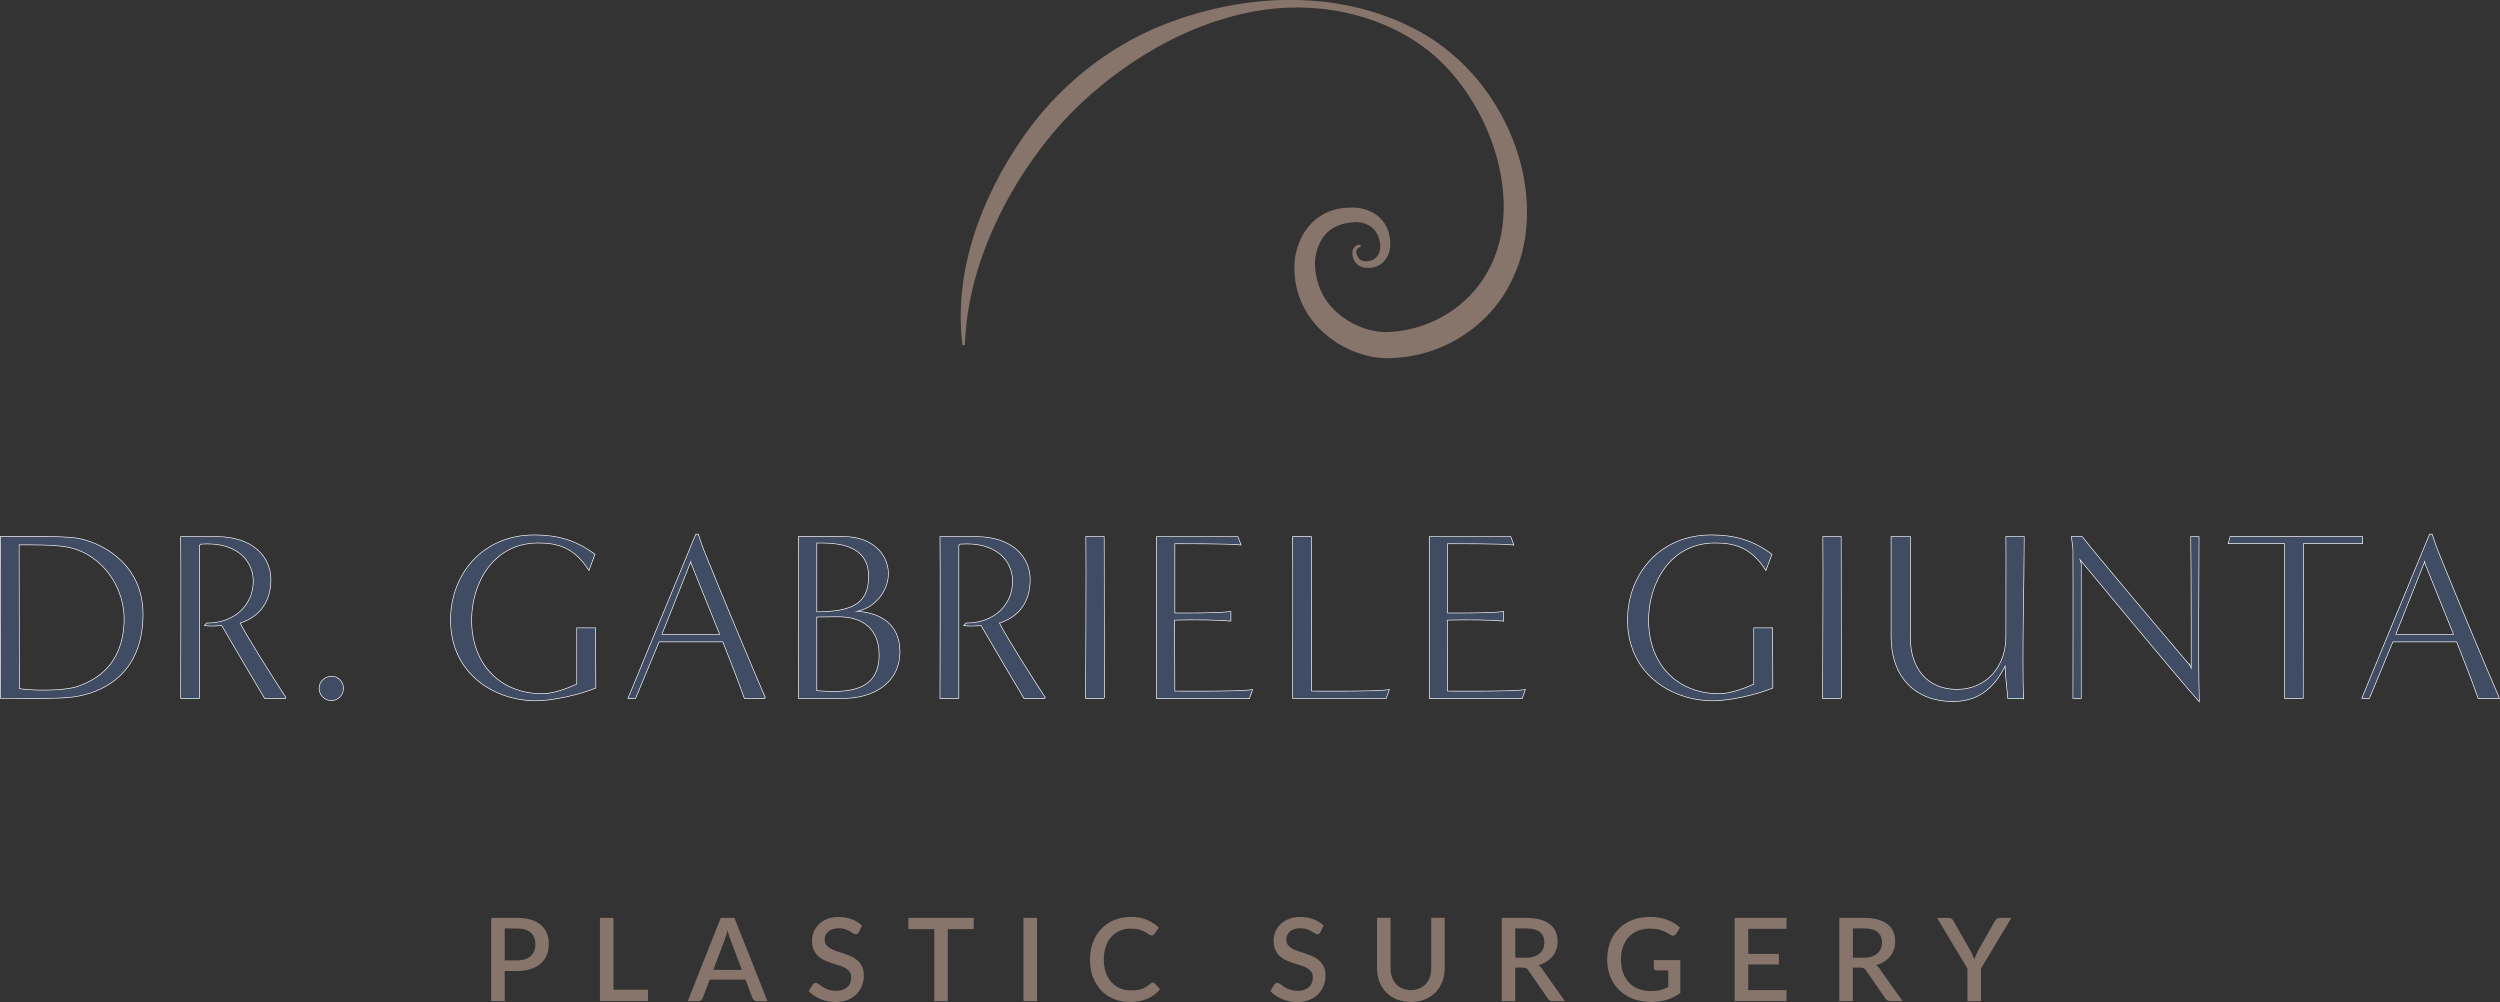 <?xml version="1.0" encoding="UTF-8"?><svg id="Livello_2" xmlns="http://www.w3.org/2000/svg" viewBox="0 0 410.83 164.68"><rect x="0" y="0" width="410.83" height="164.68" fill="#333333" stroke="none"/><defs><style>.cls-1{fill:#404c64;}.cls-2{fill:#87756b;}.cls-3{fill:none;stroke:#fff;stroke-miterlimit:10.38;stroke-width:.21px;}</style></defs><g id="LOGHI"><g id="LOGO_POSITIVE"><path class="cls-2" d="M158.17,56.76c-1.53-12.11,3.06-24.26,9.88-34.12,5.73-8.3,13.88-14.93,23.27-18.62,13.09-5.14,28.57-5.87,41.26.79,9.2,4.77,15.8,14.02,17.79,24.15.71,3.73.79,7.61.03,11.34-.2.94-.43,1.89-.75,2.8-.1.28-.26.75-.36,1.03-.09.24-.41.99-.51,1.23-.27.58-.56,1.18-.87,1.75-3.45,6.35-10.07,10.75-17.23,11.58-1.67.19-3.39.28-5.05-.03-6.77-1.24-12.54-6.69-12.89-13.75-.04-.43-.03-.94-.03-1.37.02-.93.2-1.86.46-2.73,1.1-3.76,3.96-6.35,7.92-6.66.49-.04.99-.05,1.49-.03,3.07.12,5.52,2.08,5.85,5.2.04.36.04.79.03,1.15-.17,1.98-1.5,3.56-3.57,3.55-1.58.05-2.65-.93-2.66-2.51.07.1-.16-.32.16.2-.31-.59-.08-.21-.15-.36.09-.69.63-1.2,1.33-1.14v.41c-.13.02-.25.04-.34.1-.25.13-.35.41-.35.69-.07-.11.16.31-.16-.25.31.56.09.18.16.31,0,.03,0,.06.02.09.22,1.12.97,1.56,2.11,1.32,1-.18,1.61-.88,1.77-1.86.04-.21.06-.42.05-.63v-.05s-.05-.39-.05-.39c-.02-.13-.05-.25-.07-.38-.44-2.05-2.06-3.16-4.14-3.05-1.96.07-3.98.8-5.12,2.45-.89,1.25-1.39,2.94-1.37,4.49.08,2.41.87,4.79,2.42,6.64,2.16,2.6,5.68,4.39,9.06,4.47,5.92-.03,11.76-2.88,15.37-7.59.82-1.05,1.5-2.21,2.09-3.4.09-.21.36-.81.45-1.01.14-.39.33-.84.46-1.23.16-.52.34-1.02.46-1.55.04-.13.12-.46.15-.59,2.39-10.61-3.06-23.59-11.29-30.44-7.44-6.14-17.58-8.44-27.06-7.21-2.89.38-5.74,1.06-8.51,1.97-6.57,2.19-12.66,5.72-18.07,10.02-2.68,2.15-5.21,4.5-7.5,7.07-5.71,6.52-10.21,14.1-13,22.33-1.47,4.4-2.39,9.02-2.55,13.75l-.41.02Z"/><path class="cls-2" d="M330.54,150.84h-1.96c-.19,0-.34.05-.47.16-.12.1-.21.22-.28.35l-2.78,4.9c-.13.25-.24.48-.34.7-.1.22-.19.44-.26.66-.08-.21-.18-.43-.28-.66-.1-.22-.22-.46-.35-.7l-2.8-4.9c-.08-.15-.17-.27-.28-.36-.11-.09-.27-.14-.47-.14h-1.95l5,8.32v5.36h2.21v-5.36l5-8.32ZM308.98,159.3c-.2-.3-.43-.53-.7-.69.5-.14.95-.33,1.34-.58.39-.25.72-.54.99-.87.27-.34.47-.71.62-1.12s.21-.85.21-1.33c0-.58-.1-1.11-.3-1.59-.2-.47-.51-.88-.93-1.22-.42-.34-.95-.6-1.6-.78-.65-.18-1.42-.28-2.32-.28h-4.03v13.68h2.22v-5.51h1.23c.25,0,.44.03.57.1s.24.18.35.34l3.19,4.61c.18.3.46.46.85.46h1.99l-3.7-5.21ZM304.49,157.39v-4.82h1.8c1,0,1.75.2,2.24.59.49.39.74.96.74,1.71,0,.37-.06.71-.19,1.02-.13.31-.32.57-.57.79-.25.22-.57.39-.95.52-.38.12-.82.19-1.33.19h-1.75ZM287.29,162.72v-4.23h5.03v-1.74h-5.03v-4.12h6.3v-1.8h-8.53v13.68h8.53v-1.8s-6.3,0-6.3,0ZM271.78,157.78v1.26c0,.13.04.23.12.31.08.08.2.12.34.12h1.91v2.72c-.42.21-.86.38-1.3.5-.44.12-.94.18-1.51.18-.75,0-1.44-.12-2.05-.35-.61-.23-1.13-.57-1.56-1.02-.43-.45-.76-.99-1-1.63-.23-.64-.35-1.37-.35-2.19,0-.77.11-1.47.33-2.1.22-.63.54-1.16.95-1.6.41-.44.91-.78,1.49-1.02.58-.24,1.23-.36,1.95-.36.47,0,.89.03,1.23.1.35.07.66.15.92.26.27.1.5.22.71.34.21.12.4.23.58.34.18.11.36.15.51.11.16-.04.29-.14.39-.29l.64-1.02c-.28-.27-.6-.51-.94-.72s-.71-.4-1.12-.55c-.4-.15-.84-.27-1.32-.36-.47-.09-.98-.13-1.53-.13-1.08,0-2.06.17-2.93.51-.87.34-1.61.82-2.22,1.43-.61.62-1.09,1.35-1.42,2.21-.33.86-.49,1.8-.49,2.84s.17,1.97.51,2.82c.34.85.83,1.59,1.46,2.21.63.62,1.4,1.1,2.29,1.44.9.35,1.9.52,3.01.52,1.8,0,3.39-.49,4.75-1.47v-5.41h-4.38ZM253.5,159.3c-.2-.3-.43-.53-.7-.69.5-.14.95-.33,1.34-.58.39-.25.72-.54.99-.87.27-.34.48-.71.62-1.12.14-.41.21-.85.21-1.33,0-.58-.1-1.11-.3-1.59-.2-.47-.51-.88-.93-1.22-.42-.34-.95-.6-1.6-.78-.65-.18-1.42-.28-2.32-.28h-4.03v13.68h2.22v-5.51h1.23c.25,0,.44.03.57.1.13.07.24.18.35.34l3.19,4.61c.18.3.46.46.85.46h1.98l-3.7-5.21ZM249.01,157.39v-4.82h1.8c1,0,1.75.2,2.24.59.49.39.74.96.74,1.71,0,.37-.06.71-.19,1.02-.13.31-.32.57-.57.79-.25.22-.57.39-.95.52-.38.12-.82.19-1.33.19h-1.75ZM230.45,162.45c-.42-.18-.76-.43-1.05-.75-.28-.32-.5-.7-.66-1.15s-.23-.94-.23-1.49v-8.24h-2.22v8.24c0,.8.13,1.55.38,2.23.26.68.62,1.27,1.11,1.77.48.5,1.07.89,1.75,1.17.69.28,1.46.42,2.32.42s1.64-.14,2.32-.42c.69-.28,1.27-.67,1.75-1.17.48-.5.85-1.09,1.11-1.77.26-.68.38-1.43.38-2.23v-8.24h-2.21v8.24c0,.54-.08,1.04-.23,1.49-.15.45-.37.83-.66,1.14-.29.32-.64.56-1.05.74-.42.18-.89.27-1.41.27s-1-.09-1.41-.27M217.53,152.11c-.47-.46-1.04-.81-1.7-1.05-.66-.25-1.38-.37-2.16-.37-.7,0-1.32.11-1.86.32-.55.21-1,.5-1.37.86-.37.36-.65.77-.85,1.23-.19.46-.29.94-.29,1.43,0,.62.09,1.14.28,1.55s.43.76.73,1.04c.3.28.64.51,1.03.68s.78.33,1.18.46c.4.13.79.25,1.18.37.39.11.73.25,1.03.42.3.17.54.37.73.61s.28.56.28.95c0,.69-.22,1.23-.66,1.62-.44.39-1.06.59-1.87.59-.49,0-.92-.07-1.27-.2-.36-.14-.66-.28-.91-.45-.25-.16-.46-.31-.64-.45s-.34-.2-.48-.2c-.11,0-.21.02-.29.08-.09.05-.16.12-.22.21l-.65,1.06c.26.27.55.52.88.74s.68.41,1.06.57.77.28,1.19.36c.41.09.84.13,1.28.13.74,0,1.4-.11,1.98-.34.58-.23,1.07-.54,1.46-.94.4-.4.7-.86.91-1.39.21-.53.31-1.1.31-1.71,0-.56-.09-1.04-.28-1.43s-.43-.73-.73-1c-.3-.27-.64-.5-1.03-.67-.39-.18-.78-.34-1.18-.47-.4-.14-.8-.27-1.18-.39s-.73-.27-1.03-.43c-.3-.17-.54-.36-.73-.59-.18-.23-.28-.52-.28-.87,0-.27.05-.52.15-.76.1-.23.25-.43.44-.6.2-.17.44-.3.73-.4s.62-.14,1-.14c.41,0,.77.05,1.06.16.3.1.56.22.77.34.22.12.4.24.55.34s.28.15.4.15.21-.03.28-.08.15-.14.22-.25l.54-1.06ZM189.06,161.64c-.22.2-.45.37-.67.51-.22.14-.46.26-.72.35-.25.09-.53.16-.83.2-.3.04-.64.06-1.02.06-.62,0-1.2-.11-1.74-.34-.54-.23-1.01-.56-1.41-.99s-.71-.97-.94-1.6c-.23-.63-.34-1.35-.34-2.15s.11-1.51.33-2.14c.22-.63.52-1.16.92-1.6s.86-.77,1.41-1c.54-.23,1.14-.34,1.8-.34.56,0,1.03.06,1.41.18s.69.25.94.39.46.27.62.39.31.18.43.18c.12,0,.21-.02.28-.08.07-.05.13-.11.18-.18l.73-1.04c-.56-.53-1.21-.96-1.97-1.28-.76-.32-1.63-.48-2.62-.48s-1.9.17-2.73.51c-.83.34-1.54.82-2.13,1.44-.59.62-1.05,1.35-1.38,2.21-.33.86-.49,1.8-.49,2.83s.15,1.97.46,2.82c.31.85.75,1.59,1.32,2.21.57.62,1.26,1.1,2.07,1.44.81.35,1.71.52,2.71.52,1.13,0,2.1-.18,2.91-.55s1.49-.88,2.05-1.55l-.88-.96c-.09-.09-.19-.14-.31-.14-.13,0-.25.06-.38.17M170.42,150.84h-2.23v13.68h2.23v-13.68ZM160.02,150.84h-10.75v1.85h4.27v11.83h2.21v-11.83h4.26v-1.85ZM141.67,152.11c-.47-.46-1.04-.81-1.7-1.05-.66-.25-1.38-.37-2.16-.37-.7,0-1.32.11-1.86.32-.54.21-1,.5-1.37.86-.37.36-.65.77-.85,1.23-.19.46-.29.94-.29,1.43,0,.62.09,1.14.28,1.55.18.41.43.76.73,1.04.3.28.64.51,1.03.68.39.17.78.33,1.18.46.4.13.79.25,1.18.37.39.11.73.25,1.03.42.3.17.54.37.73.61.18.24.28.56.28.95,0,.69-.22,1.23-.66,1.62-.44.39-1.06.59-1.87.59-.49,0-.92-.07-1.27-.2-.36-.14-.66-.28-.91-.45-.25-.16-.46-.31-.64-.45-.18-.14-.34-.2-.48-.2-.11,0-.21.02-.29.08-.09.05-.16.12-.22.21l-.65,1.06c.26.27.55.52.88.74.33.22.68.41,1.06.57.38.16.77.28,1.19.36.41.09.84.13,1.28.13.74,0,1.4-.11,1.98-.34s1.07-.54,1.46-.94c.4-.4.7-.86.91-1.39.21-.53.31-1.1.31-1.71,0-.56-.09-1.04-.28-1.43-.18-.39-.43-.73-.73-1-.3-.27-.64-.5-1.03-.67-.39-.18-.78-.34-1.18-.47-.4-.14-.8-.27-1.18-.39-.39-.12-.73-.27-1.03-.43-.3-.17-.54-.36-.73-.59-.18-.23-.28-.52-.28-.87,0-.27.05-.52.15-.76.1-.23.24-.43.44-.6.2-.17.44-.3.73-.4.29-.09.62-.14,1-.14.41,0,.77.05,1.06.16.3.1.56.22.77.34s.4.24.55.34c.15.1.28.15.4.15.11,0,.21-.03.28-.08s.15-.14.22-.25l.54-1.06ZM120.69,150.84h-2.25l-5.42,13.68h1.72c.19,0,.35-.05.47-.16.13-.11.21-.22.27-.35l1.14-3.02h5.89l1.14,3.02c.06.15.15.27.28.37.12.1.28.15.47.15h1.72l-5.42-13.68ZM117.22,159.38l1.88-4.99c.07-.19.14-.41.23-.66.08-.25.16-.52.23-.82.16.59.31,1.09.47,1.47l1.88,5h-4.68ZM100.81,162.65v-11.82h-2.22v13.68h7.9v-1.86h-5.68ZM80.72,150.84v13.68h2.22v-4.95h2.03c.86,0,1.62-.11,2.27-.33.65-.22,1.19-.52,1.63-.91.44-.39.77-.85.99-1.4.22-.54.33-1.14.33-1.79s-.1-1.22-.31-1.75c-.21-.53-.53-.98-.95-1.36-.43-.38-.97-.67-1.62-.88-.66-.21-1.43-.31-2.32-.31h-4.26ZM82.94,157.81v-5.23h2.03c.51,0,.95.06,1.33.18s.69.29.94.51c.25.22.43.49.56.81.12.32.19.67.19,1.07s-.06.77-.19,1.1c-.13.33-.31.61-.57.84-.25.23-.56.41-.94.54s-.81.19-1.31.19h-2.03Z"/><path class="cls-3" d="M393.63,104.29l4.88-12.28v.47s2.68,6.61,4.76,11.81h-9.64ZM410.67,114.72c-1.61-3.74-6.61-15.55-10.04-24.09-.43-1.06-.98-2.79-.98-2.79h-.36l-11.1,26.88h1.14l3.86-9.29h10.55c1.26,3.15,2.64,6.73,3.54,9.29h3.39ZM378.44,114.72c0-7.56.04-17.83.04-25.43h9.72v-1.06h-21.69l-.28,1.06h9.25v25.43h2.95ZM359.86,109.41s-16.1-18.97-17.71-21.18h-1.69l.24,2.01c.04,5.71,0,22.36,0,24.48h1.26v-22.12l-.28-.87s16.85,20.35,19.68,23.46c-.2-7.56-.04-19.4-.04-26.96h-1.26c.08,4.09.08,19.52.08,21.84l-.28-.67ZM332.47,114.72c-.24-7.56.12-18.93.12-26.49h-2.91c.04,2.2,0,11.18,0,16.41,0,4.84-3.11,8.7-8.11,8.7s-7.71-3.66-7.68-8.54v-16.57h-3.07v16.41c0,6.38,3.74,10.59,10.16,10.59,5.04,0,7.28-3.39,8.58-5.98,0,1.89.43,4.88.43,5.47h2.48ZM302.55,114.72c0-7.52-.04-18.93-.04-26.49h-2.91c.08,4.09-.04,24.17-.04,26.49h2.99ZM288.26,112.44c-1.89.87-4.01,1.61-5.79,1.61-6.65,0-11.61-4.64-11.61-12.16,0-6.02,3.54-12.71,10.98-12.71,3.15,0,5.9.67,8.34,4.45l.95-2.52c-3.07-2.28-6.06-3.15-9.92-3.15-8.5,0-13.7,6.49-13.7,13.93,0,8.78,7.16,13.22,14.01,13.22,2.76,0,7.2-1.02,9.76-2.08l-.04-9.8h-2.99v9.21ZM250.12,114.72l.47-1.34c-1.97.35-12.75.24-12.75.24l-.04-11.77c3.78-.08,6.97-.04,9.25.16v-1.46c-2.28.28-7.24.24-9.21.24v-11.49s8.97-.04,10.86.2l-.47-1.26h-13.3v26.49h15.19ZM227.77,114.72l.47-1.34c-1.93.35-12.75.24-12.75.24l-.04-25.39h-2.99c.08,4.09,0,24.17,0,26.49h15.31ZM205.29,114.72l.47-1.34c-1.97.35-12.75.24-12.75.24l-.04-11.77c3.78-.08,6.97-.04,9.25.16v-1.46c-2.28.28-7.24.24-9.21.24v-11.49s8.97-.04,10.86.2l-.47-1.26h-13.3v26.49h15.19ZM181.44,114.72c0-7.52-.04-18.93-.04-26.49h-2.91c.08,4.09-.04,24.17-.04,26.49h2.99ZM171.76,114.72c-2.75-4.29-5.9-9.17-7.6-12.36,3.27-1.02,5.08-3.5,5.08-7.12s-2.83-7.01-8.93-7.01h-5.79c.08,4.09,0,24.17,0,26.49h2.99v-25.11l.2-.24c6.14-.47,8.74,2.87,8.74,6.14,0,3.74-2.87,6.93-7.68,6.93l-.31.31c.87.16,2.05.04,2.79,0,2.09,3.62,5.9,10.04,7.05,11.97h3.46ZM134.17,101.34c1.18,0,2.4-.04,3.62-.04,4.02,0,6.73,2.05,6.73,6.3,0,5.94-4.96,6.42-10.35,5.94v-12.2ZM134.17,89.18c2.76,0,8.62-.08,8.62,5.55,0,4.37-2.56,5.86-8.62,5.86v-11.41ZM138.54,114.72c4.76,0,9.29-2.36,9.29-7.64,0-4.64-3.35-6.42-7.4-6.61,3.46-.47,5.51-3.54,5.51-6.18,0-3.19-2.64-6.06-7.28-6.06h-7.4c.08,4.09,0,24.17,0,26.49h7.28ZM108.7,104.29l4.88-12.28v.47s2.68,6.61,4.76,11.81h-9.64ZM125.74,114.72c-1.61-3.74-6.61-15.55-10.04-24.09-.43-1.06-.98-2.79-.98-2.79h-.35l-11.1,26.88h1.14l3.86-9.29h10.55c1.26,3.15,2.64,6.73,3.54,9.29h3.39ZM94.85,112.44c-1.89.87-4.01,1.61-5.79,1.61-6.65,0-11.61-4.64-11.61-12.16,0-6.02,3.54-12.71,10.98-12.71,3.15,0,5.9.67,8.34,4.45l.94-2.52c-3.07-2.28-6.06-3.15-9.92-3.15-8.5,0-13.7,6.49-13.7,13.93,0,8.78,7.16,13.22,14.01,13.22,2.75,0,7.2-1.02,9.76-2.08l-.04-9.8h-2.99v9.21ZM54.46,115.08c1.06,0,1.93-.87,1.93-1.97s-.87-1.93-1.93-1.93-1.97.87-1.97,1.93.87,1.97,1.97,1.97ZM46.98,114.72c-2.75-4.29-5.9-9.17-7.6-12.36,3.27-1.02,5.08-3.5,5.08-7.12s-2.83-7.01-8.93-7.01h-5.79c.08,4.09,0,24.17,0,26.49h2.99v-25.11l.2-.24c6.14-.47,8.74,2.87,8.74,6.14,0,3.74-2.87,6.93-7.68,6.93l-.31.31c.87.16,2.05.04,2.79,0,2.09,3.62,5.9,10.04,7.05,11.97h3.46ZM3.1,89.49c1.61,0,6.14-.08,8.3.43,5.63,1.26,9.25,6.81,9.05,12.24-.28,7.36-4.8,9.57-7.28,10.55-2.68,1.1-9.29.75-10.04.47,0-7.56-.04-16.14-.04-23.69ZM3.22,114.72c1.73,0,6.1.08,8.46-.2,3.03-.31,11.77-2.28,11.77-13.58,0-8.7-7.48-12.01-11.02-12.48-1.5-.2-3.58-.24-5.75-.24H.11c.08,4.09,0,24.17,0,26.49h3.11Z"/><path class="cls-1" d="M393.63,104.29l4.88-12.28v.47s2.68,6.61,4.76,11.81h-9.64ZM410.67,114.72c-1.61-3.74-6.61-15.55-10.04-24.09-.43-1.06-.98-2.79-.98-2.79h-.36l-11.1,26.88h1.14l3.86-9.29h10.55c1.26,3.15,2.64,6.73,3.54,9.29h3.39ZM378.44,114.72c0-7.56.04-17.83.04-25.43h9.72v-1.06h-21.69l-.28,1.06h9.25v25.43h2.95ZM359.86,109.41s-16.1-18.97-17.71-21.18h-1.69l.24,2.01c.04,5.71,0,22.36,0,24.48h1.26v-22.12l-.28-.87s16.85,20.35,19.68,23.46c-.2-7.56-.04-19.4-.04-26.96h-1.26c.08,4.09.08,19.52.08,21.84l-.28-.67ZM332.47,114.72c-.24-7.56.12-18.93.12-26.49h-2.91c.04,2.2,0,11.18,0,16.41,0,4.84-3.11,8.7-8.11,8.7s-7.71-3.66-7.68-8.54v-16.57h-3.07v16.41c0,6.38,3.74,10.59,10.16,10.59,5.04,0,7.28-3.39,8.58-5.98,0,1.89.43,4.88.43,5.47h2.48ZM302.55,114.72c0-7.52-.04-18.93-.04-26.49h-2.91c.08,4.09-.04,24.17-.04,26.49h2.99ZM288.26,112.44c-1.89.87-4.01,1.61-5.79,1.61-6.65,0-11.61-4.64-11.61-12.16,0-6.02,3.54-12.71,10.98-12.71,3.15,0,5.9.67,8.34,4.45l.95-2.52c-3.07-2.28-6.06-3.15-9.92-3.15-8.5,0-13.7,6.49-13.7,13.93,0,8.78,7.16,13.22,14.01,13.22,2.76,0,7.2-1.02,9.76-2.08l-.04-9.8h-2.99v9.21ZM250.12,114.72l.47-1.34c-1.97.35-12.75.24-12.75.24l-.04-11.77c3.78-.08,6.97-.04,9.25.16v-1.46c-2.28.28-7.24.24-9.21.24v-11.49s8.97-.04,10.86.2l-.47-1.26h-13.3v26.49h15.19ZM227.77,114.72l.47-1.34c-1.93.35-12.75.24-12.75.24l-.04-25.39h-2.99c.08,4.09,0,24.17,0,26.49h15.31ZM205.29,114.72l.47-1.34c-1.97.35-12.75.24-12.75.24l-.04-11.77c3.78-.08,6.97-.04,9.25.16v-1.46c-2.28.28-7.24.24-9.21.24v-11.49s8.97-.04,10.86.2l-.47-1.26h-13.3v26.49h15.19ZM181.44,114.72c0-7.52-.04-18.93-.04-26.49h-2.91c.08,4.09-.04,24.17-.04,26.49h2.99ZM171.76,114.72c-2.75-4.29-5.9-9.17-7.6-12.36,3.27-1.02,5.08-3.5,5.08-7.12s-2.83-7.01-8.93-7.01h-5.79c.08,4.09,0,24.17,0,26.49h2.99v-25.11l.2-.24c6.14-.47,8.74,2.87,8.74,6.14,0,3.74-2.87,6.93-7.68,6.93l-.31.31c.87.16,2.05.04,2.79,0,2.09,3.62,5.9,10.04,7.05,11.97h3.46ZM134.17,101.34c1.18,0,2.4-.04,3.62-.04,4.02,0,6.73,2.05,6.73,6.3,0,5.94-4.96,6.42-10.35,5.94v-12.2ZM134.17,89.18c2.76,0,8.62-.08,8.62,5.55,0,4.37-2.56,5.86-8.62,5.86v-11.41ZM138.54,114.72c4.76,0,9.29-2.36,9.29-7.64,0-4.64-3.35-6.42-7.4-6.61,3.46-.47,5.51-3.54,5.51-6.18,0-3.19-2.64-6.06-7.28-6.06h-7.4c.08,4.09,0,24.17,0,26.49h7.28ZM108.7,104.29l4.88-12.28v.47s2.68,6.61,4.76,11.81h-9.64ZM125.74,114.72c-1.61-3.74-6.61-15.55-10.04-24.09-.43-1.06-.98-2.79-.98-2.79h-.35l-11.1,26.88h1.14l3.86-9.29h10.55c1.26,3.15,2.64,6.73,3.54,9.29h3.39ZM94.85,112.44c-1.89.87-4.01,1.61-5.79,1.61-6.65,0-11.61-4.64-11.61-12.16,0-6.02,3.54-12.71,10.98-12.71,3.15,0,5.9.67,8.34,4.45l.94-2.52c-3.07-2.28-6.06-3.15-9.92-3.15-8.5,0-13.7,6.49-13.7,13.93,0,8.78,7.16,13.22,14.01,13.22,2.75,0,7.2-1.02,9.76-2.08l-.04-9.8h-2.99v9.21ZM54.46,115.08c1.06,0,1.93-.87,1.93-1.97s-.87-1.93-1.93-1.93-1.97.87-1.97,1.93.87,1.97,1.97,1.97M46.98,114.72c-2.75-4.29-5.9-9.17-7.6-12.36,3.27-1.02,5.08-3.5,5.08-7.12s-2.83-7.01-8.93-7.01h-5.79c.08,4.09,0,24.17,0,26.49h2.99v-25.11l.2-.24c6.14-.47,8.74,2.87,8.74,6.14,0,3.74-2.87,6.93-7.68,6.93l-.31.31c.87.16,2.05.04,2.79,0,2.09,3.62,5.9,10.04,7.05,11.97h3.46ZM3.1,89.49c1.61,0,6.14-.08,8.3.43,5.63,1.26,9.25,6.81,9.05,12.24-.28,7.36-4.8,9.57-7.28,10.55-2.68,1.1-9.29.75-10.04.47,0-7.56-.04-16.14-.04-23.69M3.22,114.72c1.73,0,6.1.08,8.46-.2,3.03-.31,11.77-2.28,11.77-13.58,0-8.7-7.48-12.01-11.02-12.48-1.5-.2-3.58-.24-5.75-.24H.11c.08,4.09,0,24.17,0,26.49h3.11Z"/></g></g></svg>